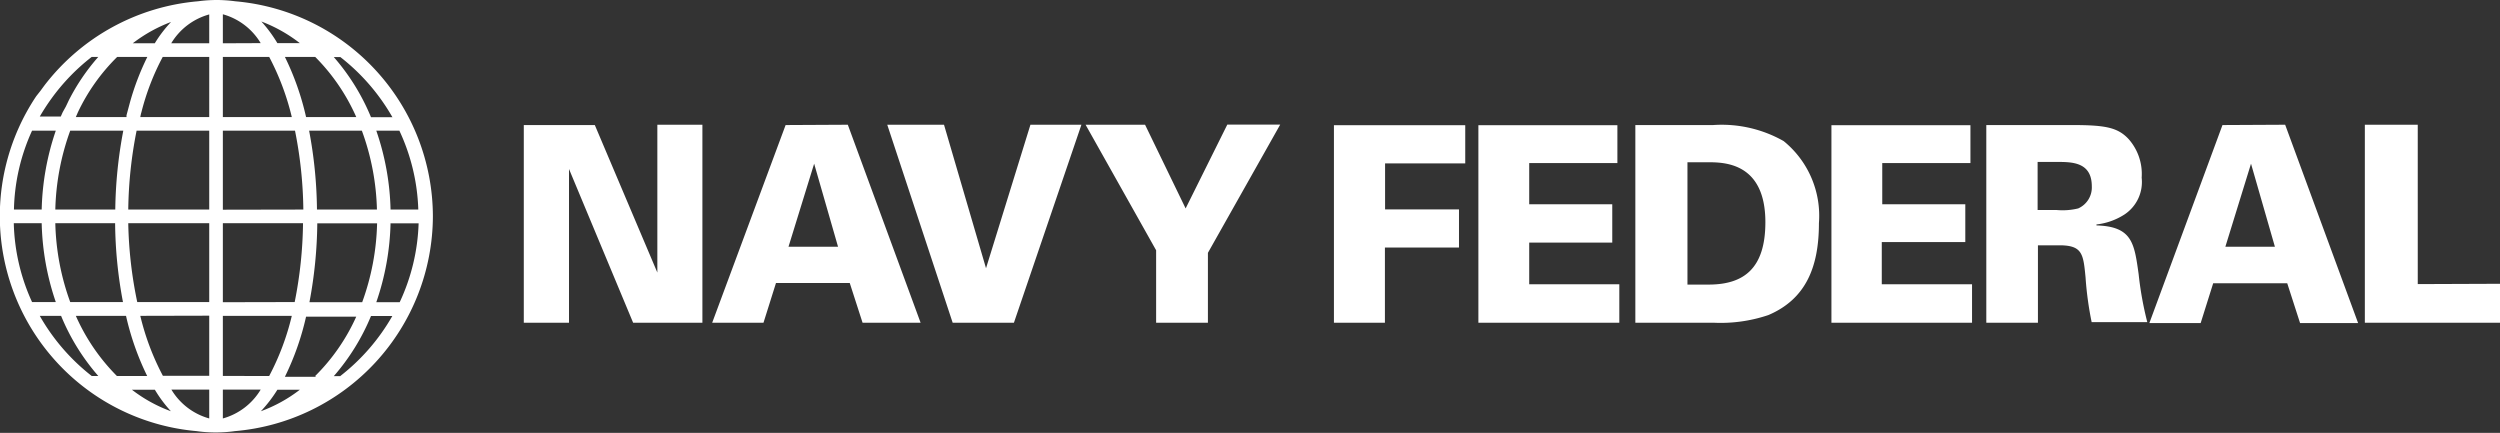 <svg id="Layer_1" data-name="Layer 1" xmlns="http://www.w3.org/2000/svg" viewBox="0 0 155.93 27"><rect x="0" y="0" width="155.93" height="27" fill="#333333" stroke="none"/><defs><style>.cls-1{fill:#fff;}</style></defs><title>NFCU_horizontal_sm_rev</title><path class="cls-1" d="M83.2,20.13h3.18V15.44H91V13.06H86.39V10.19h5V7.81H83.2Zm12.18-5h5.18V12.74H95.38V10.17h5.5V7.81H92.21V20.13H101V17.73H95.38V15.1ZM111.25,8.8a7.82,7.82,0,0,0-4.4-1H102V20.13h4.91a9.29,9.29,0,0,0,3.39-.48c2.34-1,3.15-3,3.15-5.73A6,6,0,0,0,111.25,8.8Zm-4.62,8.95h-1.38V10.12l1.26,0c1,0,3.6,0,3.6,3.74C110.11,16.76,108.75,17.73,106.63,17.75Zm10.77-2.65h5.18V12.74h-5.18V10.17h5.5V7.81h-8.67V20.13H123V17.73h-5.63V15.1Zm13.36-1V14a4.07,4.07,0,0,0,1.76-.63,2.43,2.43,0,0,0,1.06-2.29,3.28,3.28,0,0,0-.8-2.39c-.69-.75-1.47-.89-3.55-.89h-5.34V20.13h3.22V15.3h1.34c1.44,0,1.49.55,1.63,2a20.83,20.83,0,0,0,.38,2.79h3.47a21,21,0,0,1-.54-3C133.12,15.18,133,14.12,130.75,14.06ZM129.62,13a4.1,4.1,0,0,1-1.33.1h-1.2v-3h1.2c.93,0,2.18,0,2.18,1.52A1.43,1.43,0,0,1,129.62,13Zm9-5.2-4.56,12.35h3.2l.78-2.48h4.62l.8,2.48h3.62L142.53,7.78Zm.18,7.59,1.6-5.18h0l1.49,5.18Zm12,2.33V7.78H147.5V20.13h8.43V17.7ZM41,17l-3.9-9.2H32.67V20.13h2.82l0-9.59,4,9.59h4.32V7.78H41Zm8-9.2L44.42,20.13h3.2l.78-2.48H53l.8,2.48h3.62L52.88,7.78Zm.18,7.59,1.6-5.18h0l1.49,5.18ZM61.5,16.73,58.88,7.78H55.34l4.08,12.35h3.82L67.45,7.78H64.27ZM73.95,13,71.42,7.78H67.71l4.4,7.83v4.52h3.23V15.77l4.51-8h-3.3Z"/><path class="cls-1" d="M27,13.5A13.49,13.49,0,0,0,14.67.08,8.73,8.73,0,0,0,13.48,0a8.89,8.89,0,0,0-1.13.08A13.53,13.53,0,0,0,2.77,5.33h0l-.25.34L2.26,6h0a13.46,13.46,0,0,0,10,20.89,8.59,8.59,0,0,0,2.39,0A13.49,13.49,0,0,0,27,13.5Zm-7.3,10H17.77a16.91,16.91,0,0,0,1.32-3.75h3.13A12.31,12.31,0,0,1,19.66,23.45ZM4.73,19.7H7.86a17,17,0,0,0,1.32,3.75H7.29A12.43,12.43,0,0,1,4.73,19.7ZM.86,13.92H2.6a16.27,16.27,0,0,0,.88,4.92H2A12.48,12.48,0,0,1,.86,13.92ZM4.86,7A12.12,12.12,0,0,1,7.31,3.55H9.19A16.16,16.16,0,0,0,8.11,6.37h0L8,6.78l-.11.41h0l0,.11H4.73Zm17.36.3H19.09a16.94,16.94,0,0,0-1.32-3.75h1.89A12.36,12.36,0,0,1,22.22,7.3Zm3.87,5.77H24.36a16.2,16.2,0,0,0-.89-4.92h1.44A12.51,12.51,0,0,1,26.09,13.07Zm-2.59,0H19.77a27.69,27.69,0,0,0-.49-4.92h3.29A15.31,15.31,0,0,1,23.51,13.07ZM8.82,7a15.26,15.26,0,0,1,1.33-3.45h2.9V7.3H8.75C8.77,7.2,8.79,7.09,8.82,7Zm.84-4.3H8.28a9.24,9.24,0,0,1,2.39-1.33A7.83,7.83,0,0,0,9.66,2.69ZM13.05.9v1.8H10.68A4,4,0,0,1,13.05.9Zm.85,1.8V.89a4,4,0,0,1,2.36,1.8Zm2.89.85A15.94,15.94,0,0,1,18.2,7.3H13.9V3.55ZM13.05,8.15v4.92H8a26.63,26.63,0,0,1,.52-4.92Zm0,5.77v4.92H8.56A26.11,26.11,0,0,1,8,13.92Zm0,5.77v3.75H10.16A15.82,15.82,0,0,1,8.75,19.7Zm0,4.61v1.8a4,4,0,0,1-2.36-1.8Zm.85,0h2.36a4,4,0,0,1-2.36,1.8Zm0-.85V19.7h4.3a15.87,15.87,0,0,1-1.41,3.75Zm0-4.6V13.92h5a26.41,26.41,0,0,1-.52,4.92Zm0-5.77V8.15H18.4a26.4,26.4,0,0,1,.52,4.92ZM17.3,2.69a8.37,8.37,0,0,0-1-1.35A9.24,9.24,0,0,1,18.7,2.69ZM7.69,8.15a27.88,27.88,0,0,0-.5,4.92H3.45a15.45,15.45,0,0,1,.93-4.92ZM2.6,13.07H.87A12.41,12.41,0,0,1,2,8.15H3.48A16.33,16.33,0,0,0,2.6,13.07Zm.85.85H7.18a27.42,27.42,0,0,0,.49,4.92H4.38A15.33,15.33,0,0,1,3.45,13.92ZM9.66,24.31a8,8,0,0,0,1,1.34,9.08,9.08,0,0,1-2.43-1.34Zm7.64,0h1.4a9.13,9.13,0,0,1-2.43,1.34A8.35,8.35,0,0,0,17.3,24.31Zm2-5.46a27.75,27.75,0,0,0,.49-4.92h3.73a15.34,15.34,0,0,1-.93,4.92Zm5.08-4.92h1.73a12.52,12.52,0,0,1-1.18,4.92H23.47A16.2,16.2,0,0,0,24.36,13.92Zm.11-6.62H23.14a13.57,13.57,0,0,0-2.32-3.75h.41A12.78,12.78,0,0,1,24.47,7.3ZM20,2.69ZM5.72,3.55h.41A13,13,0,0,0,4.29,6.26h0l-.18.38L3.91,7h0l-.12.27H2.48A13.37,13.37,0,0,1,3.2,6.16,12.66,12.66,0,0,1,5.72,3.55ZM2.48,19.7H3.81a13.51,13.51,0,0,0,2.32,3.75H5.72A12.72,12.72,0,0,1,2.48,19.7ZM7,24.31H7Zm13,0Zm1.23-.85h-.41a13.6,13.6,0,0,0,2.32-3.75h1.33A12.74,12.74,0,0,1,21.23,23.45Z"/></svg>